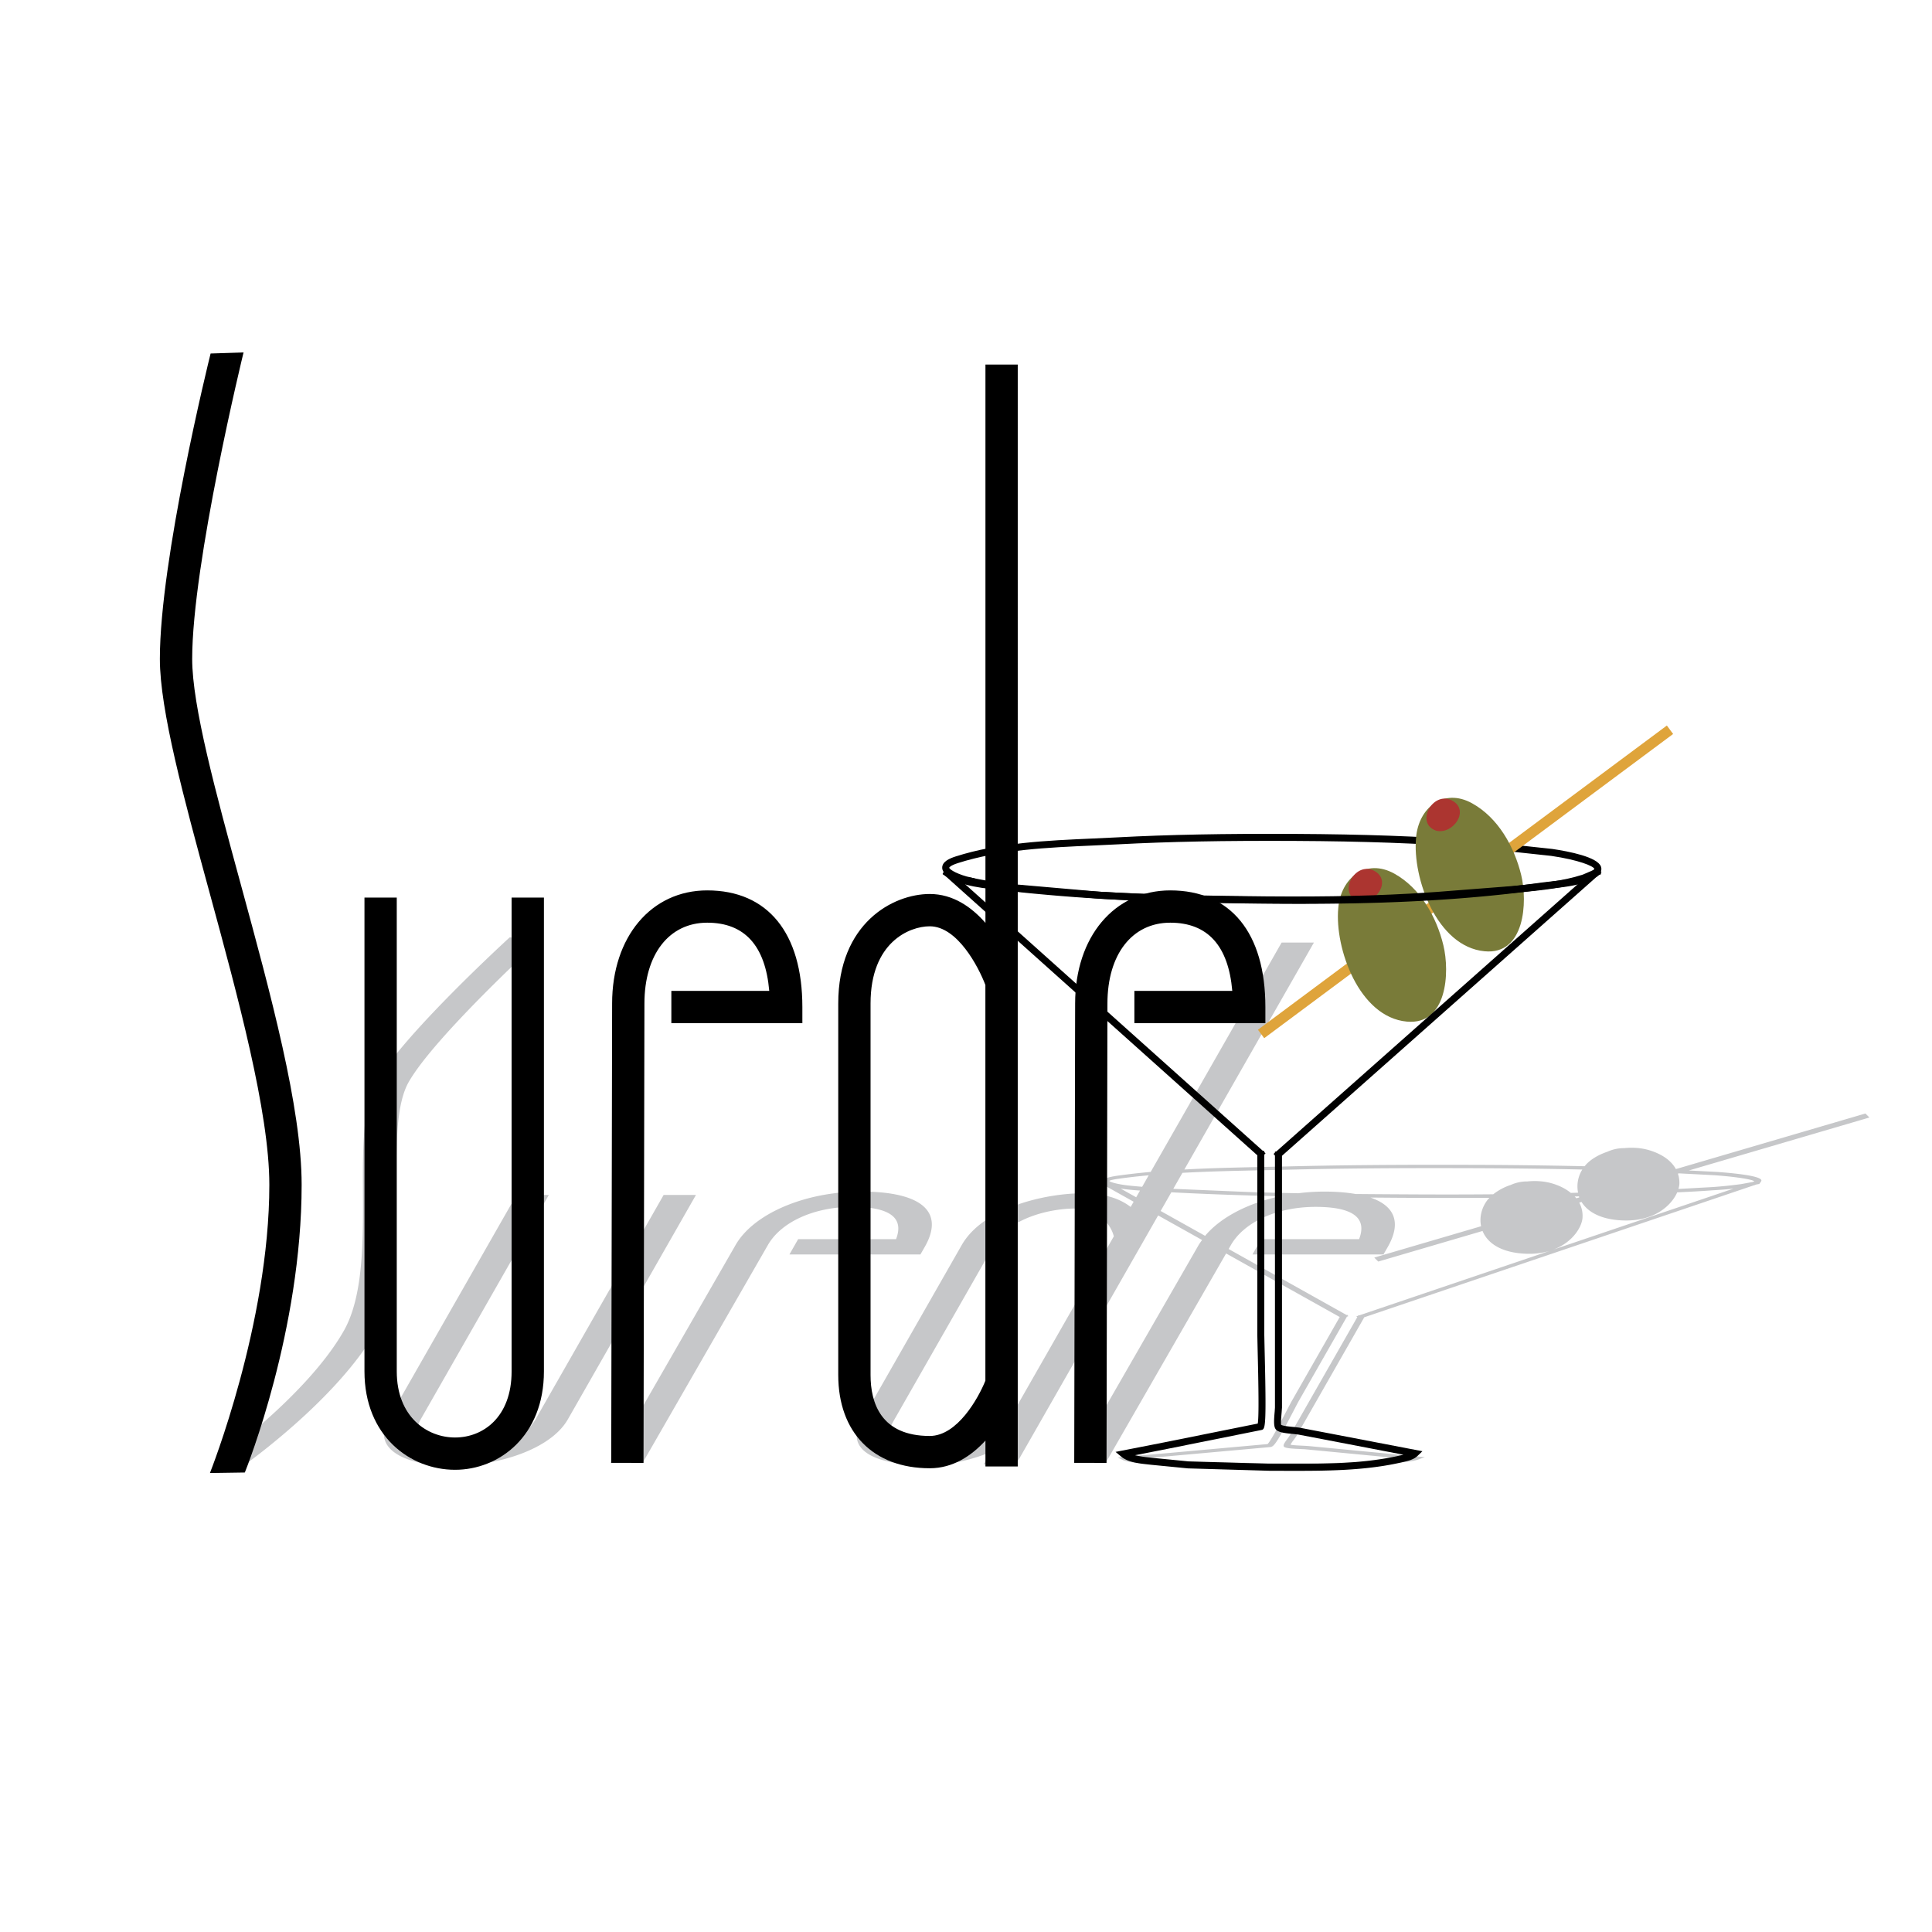 <svg xmlns="http://www.w3.org/2000/svg" width="2500" height="2500" viewBox="0 0 192.756 192.756"><g fill-rule="evenodd" clip-rule="evenodd"><path fill="#fff" d="M0 0h192.756v192.756H0V0z"/><path d="M40.781 107.945c2.578-4.517 12.89-13.966 12.994-14.062l-2.918-.366c-.432.395-10.613 9.727-13.298 14.429-1.387 2.428-1.37 6.605-1.349 11.026.022 4.867.046 10.383-1.915 13.818-3.739 6.549-12.782 12.963-12.873 13.027l2.665.57c.387-.273 9.518-6.746 13.431-13.598 2.078-3.641 2.053-9.018 2.031-14.219-.021-4.319-.039-8.4 1.232-10.625zm12.651 33.663c-1.233 2.157-4.62 3.126-7.428 3.126-2.801 0-5.257-.979-4.031-3.126l12.781-22.385h-3.223L38.75 141.608c-1.744 3.055 1.891 4.65 6.382 4.65 4.406 0 9.779-1.596 11.522-4.65l12.781-22.385h-3.224l-12.779 22.385zm32.489-22.724c-5.587 0-10.741 2.196-12.538 5.342l-12.482 21.705 3.221.003 12.484-21.706c1.324-2.32 4.639-3.818 8.444-3.818 3.732 0 5.176 1.091 4.347 3.223h-9.766l-.872 1.527H91.83l.438-.764c1.999-3.502-.315-5.512-6.347-5.512zm89.671-.894c.131-.097.15-.182.141-.231-.086-.454-2.785-.717-4.387-.833l-2.848-.148 18.014-5.284-.4-.399-.506.148-18.402 5.397c-.424-.77-1.258-1.45-2.617-1.871-.812-.25-1.695-.305-2.551-.219a3.95 3.95 0 0 0-1.654.354c-.982.33-1.811.846-2.281 1.451a574.27 574.27 0 0 0-12.023-.139c-7.074-.018-12.568.032-17.816.162l-2.436.054c-2.525.054-5.096.107-7.662.25l12.926-22.643h-3.223l-13.062 22.883a66.59 66.59 0 0 0-3.176.358c-.643.09-1.512.243-1.654.545-.033.07-.004.133.051.192l-.162.065.029.018-.041.02.229.083 3.023 1.694-.297.521c-.959-.744-2.447-1.364-4.775-1.364-3.67 0-9.918 1.378-12.084 5.172l-10.021 17.553c-1.554 2.721.979 4.408 6.614 4.408 2.327 0 4.509-.595 6.302-1.307l-.701 1.222h3.223l14.184-24.838 4.385 2.452c-.123.169-.25.335-.35.51L107.1 145.931l3.221.003 12.008-20.876 11.336 6.342-4.848 8.488-.344.656c-.295.568-.895 1.725-1.381 2.577-.27.472-.492.819-.623.955-.422.037-9.684.874-9.684.874l-5.264.464.438.222c.525.269 1.566.322 2.404.366l.357.02 3.582.171 8.113.113 1.416.002c4.006.005 8.148.012 12.232-.429.51-.056 1.014-.11 1.473-.275l.617-.222-11.648-1.115-.488-.028c-.336-.015-1.121-.049-1.248-.105-.01-.064.285-.45.393-.596l.158-.217 6.793-11.896 38.926-13.185.01.007.156-.064.012-.003.348-.065-.037-.041.043-.014-.008-.006.078-.028-.049-.036zm-75.143 24.06c-1.164.818-4.286 2.61-7.041 2.61-4.885 0-5.014-1.567-4.262-2.882l10.022-17.553c1.646-2.885 5.945-3.646 7.988-3.646 2.754 0 3.768 1.911 3.969 2.773l-10.676 18.698zm12.908-22.598l-1.549-.866c.609.088 1.256.153 1.93.196l-.381.67zm.596-1.046a61.277 61.277 0 0 1-1.336-.124c-1.174-.129-1.973-.372-1.938-.473 0 0 .127-.095.979-.214a66.113 66.113 0 0 1 2.949-.335l-.654 1.146zm43.609 1.064l-.287.083c-.049-.062-.115-.119-.17-.18.143-.004.285-.011.43-.014.012.037.012.075.027.111zm-39.591-2.455c2.572-.142 5.158-.199 7.695-.253l2.443-.053c5.23-.129 10.713-.18 17.773-.161 4.496.01 8.41.055 11.986.137a3.15 3.15 0 0 0-.422 2.31c-.24.007-.484.015-.727.021-.451-.369-1.031-.69-1.791-.924-.812-.249-1.691-.307-2.549-.22a3.936 3.936 0 0 0-1.646.348 5.633 5.633 0 0 0-1.752.934c-2.328.021-4.795.025-7.479.013a1384.57 1384.57 0 0 1-6.252-.041c-.898-.156-1.938-.241-3.133-.241-.877 0-1.742.061-2.59.165-.24-.005-.48-.011-.723-.015a480.459 480.459 0 0 1-3.836-.091l-7.91-.335.913-1.594zm2.263 6.286l-4.436-2.481 1.064-1.864a330.98 330.98 0 0 0 7.697.31l.266.013c.463.012.93.021 1.395.031.502.012 1.01.028 1.506.039-3.222.691-5.955 2.11-7.492 3.952zm15.401 7.926h-.113l-.027.048-.178.061.1.076-6.801 11.909-.135.189c-.146.192-.26.347-.33.47-.107.188-.119.307-.025.38.176.134.787.173 1.635.211l.424.021 9.975.955c-.006.002-.01.002-.014.002-4.062.438-8.16.431-12.123.427l-1.422-.001-8.066-.113-3.543-.168-.369-.021c-.404-.02-.848-.052-1.246-.102l3.354-.296 9.916-.893c.297-.027.449-.044 1.152-1.273.318-.563.758-1.381 1.377-2.572l.338-.648 4.867-8.521.156-.063-.09-.053.031-.057h-.135l-11.764-6.582.223-.385c1.324-2.32 4.639-3.818 8.445-3.818 3.732 0 5.178 1.091 4.348 3.223h-9.768l-.871 1.527h13.07l.438-.764c1.359-2.387.719-4.079-1.738-4.916 3.867.035 7.836.055 11.877.027-.066.074-.146.146-.203.222-.572.748-.82 1.71-.631 2.613l-10.66 3.127.398.397 10.408-3.052c.473 1.176 1.789 2.157 4.266 2.269a7.261 7.261 0 0 0 2.387-.268l-18.933 6.412zm19.361-6.559c1.939-.738 2.84-2.274 2.893-3.194a2.778 2.778 0 0 0-.328-1.489l.23-.067c.604.977 1.879 1.742 4.049 1.843 3.193.147 4.924-1.495 5.494-2.799 1.176-.055 2.365-.116 3.559-.208a36.07 36.07 0 0 0 2.055-.164l-17.952 6.078zm19.979-6.775c-.041.013-.09.024-.131.038l-1.129.208a44.42 44.42 0 0 1-2.896.297c-.133.009-.268.015-.398.022l-1.006.054c-.654.042-1.305.072-1.957.11.049-.168.082-.328.092-.471a2.79 2.79 0 0 0-.146-1.055l.102-.03 3.553.187c2.609.191 3.975.483 3.955.62l-.039.02z" fill="#c6c7c9"/><path d="M15.95 65.737c0 5.129 2.403 13.949 4.948 23.286 2.8 10.275 5.974 21.923 5.974 29.177 0 13.827-5.872 28.627-5.927 28.764l3.482-.052c.232-.574 5.668-14.242 5.668-28.712 0-7.686-3.095-19.042-6.087-30.024-2.487-9.123-4.834-17.74-4.834-22.438 0-9.537 5.075-30.374 5.125-30.574l-3.287.105c-.209.835-5.062 20.538-5.062 30.468zM51.043 89.551v47.27c0 4.558-2.835 6.598-5.643 6.598-2.801 0-5.815-2.063-5.815-6.598v-47.27h-3.222v47.27c0 6.447 4.546 9.82 9.038 9.82 4.405 0 8.866-3.373 8.866-9.82v-47.27h-3.224zM61.071 100.115l-.09 45.833 3.223.007.091-45.837c0-4.897 2.458-8.061 6.265-8.061 3.733 0 5.799 2.301 6.188 6.805h-9.767v3.222h13.071v-1.609c0-7.397-3.46-11.64-9.492-11.64-5.587-.001-9.489 4.639-9.489 11.28zM107.266 100.115l-.09 45.833 3.223.007.09-45.837c0-4.897 2.461-8.061 6.268-8.061 3.732 0 5.799 2.301 6.188 6.805h-9.768v3.222h13.07v-1.609c0-7.397-3.459-11.64-9.49-11.64-5.587-.001-9.491 4.639-9.491 11.28zM98.318 36.372v55.702c-1.384-1.571-3.226-2.88-5.555-2.88-3.67 0-9.131 2.908-9.131 10.921v37.064c0 5.742 3.497 9.309 9.131 9.309 2.328 0 4.171-1.255 5.555-2.761v2.583h3.223V36.372h-3.223zm-.006 101.382c-.697 1.728-2.793 5.512-5.549 5.512-4.885 0-5.908-3.31-5.908-6.086v-37.064c0-6.09 3.864-7.699 5.908-7.699 2.753 0 4.858 4.038 5.549 5.855v39.482z"/><path d="M111.467 83.544l-2.406.113c-4.625.205-9.41.416-13.713 1.791-.591.189-1.373.514-1.343 1.153.048 1.006 2.305 1.548 2.756 1.646l.342.075.148-.684-.341-.075c-1.246-.271-2.183-.784-2.207-.997.001 0 .071-.2.857-.452 4.215-1.347 8.951-1.557 13.531-1.759l2.412-.114c5.158-.272 10.613-.377 17.684-.342 6.887.035 12.477.236 17.588.634l7.988.859c2.717.399 4.248 1.017 4.309 1.308l-.193.292.439.495.232-.261c.283-.317.232-.616.178-.767-.348-.96-3.197-1.515-4.863-1.76l-8.035-.863c-5.129-.399-10.732-.602-17.641-.637-7.084-.034-12.548.072-17.722.345z"/><path fill="#dfa43b" d="M165.881 72.7l-40.377 30.037.627.842 40.797-30.35-.625-.843-.422.314z"/><path d="M141.279 83.601c-.373 4 2.074 10.853 6.84 11.308 4.018.384 4.307-4.918 3.648-7.621-.688-2.813-2.295-5.701-4.893-7.141-2.845-1.576-5.358.435-5.595 3.454z" fill="#797b39"/><path d="M143.314 82.885c1.703.383 3.383-2.095 1.521-3.036-1.903-.96-3.704 2.333-1.521 3.036z" fill="#ac3530"/><path d="M133.518 90.619c-.369 3.987 2.076 10.868 6.84 11.306 4.02.373 4.307-4.906 3.646-7.622-.682-2.812-2.293-5.702-4.891-7.14-2.843-1.575-5.359.437-5.595 3.456z" fill="#797b39"/><path d="M135.555 89.903c1.707.387 3.375-2.089 1.52-3.036-1.899-.969-3.71 2.336-1.52 3.036z" fill="#ac3530"/><path d="M159.057 86.734c-.941.846-2.771 1.042-4.242 1.2l-.977.114c-10.748 1.512-21.834 1.541-32.211 1.345-4.975-.094-10.865-.261-16.85-.792-2.455-.218-5.236-.465-7.867-1.038l-.342-.074-.148.683.341.075c2.674.582 5.479.832 7.954 1.052 6.006.532 11.912.701 16.898.794 10.406.196 21.523.167 32.324-1.352l.951-.111c1.57-.168 3.525-.378 4.635-1.375l.262-.234-.469-.52-.259.233zM125.443 114.83v18.358l.029 1.384c.029 1.202.09 3.642.09 5.441 0 .997-.023 1.734-.076 2.017l-9.188 1.847-4.998.979.566.472c.676.562 1.748.678 2.607.771l.375.042 3.678.36 8.178.24 1.424.003c4.008.01 8.148.022 11.979-.906.484-.118.957-.232 1.32-.58l.488-.469-9.143-1.754-3.145-.601-.506-.059c-.344-.031-1.145-.105-1.303-.224-.047-.136.027-.949.053-1.256l.033-.459v-25.537h-.701v25.537l-.027.396c-.037.408-.061.734-.061.995 0 .398.053.645.189.8.254.286.885.363 1.752.443l.439.049 3.145.6 7.377 1.417-.008.003c-3.814.927-7.914.914-11.879.903l-1.428-.003-8.131-.237-3.639-.357-.387-.044a9.904 9.904 0 0 1-1.301-.214l3.186-.625 9.406-1.888c.279-.059.424-.089.424-2.686 0-1.189-.029-2.917-.092-5.434l-.029-1.367V114.83h-.696z"/><path d="M159.006 86.802l-31.944 28.324.463.523 32.207-28.556-.462-.523-.264.232zM94.041 87.145l31.758 28.438.465-.522-31.757-28.438-.466.522z"/><path d="M94.051 87.224l.295.188c1.619 1.033 3.884 1.238 5.884 1.42l1.096.105 8.361.729c5.656.33 11.326.419 16.611.466 6.361.057 11.523-.067 16.244-.388l.881-.061 7.613-.591.535-.052c2.199-.212 4.471-.432 6.562-1.115.008-.001 1.623-.717 1.623-.717l-.396-.572-1.436.622c-2.027.661-4.262.877-6.422 1.085l-.535.052-7.592.591-.881.059c-4.703.321-9.848.443-16.191.387-5.277-.047-10.938-.136-16.576-.465l-8.326-.725-1.109-.107c-1.92-.174-4.095-.372-5.57-1.312l-.294-.188-.377.589z"/></g></svg>